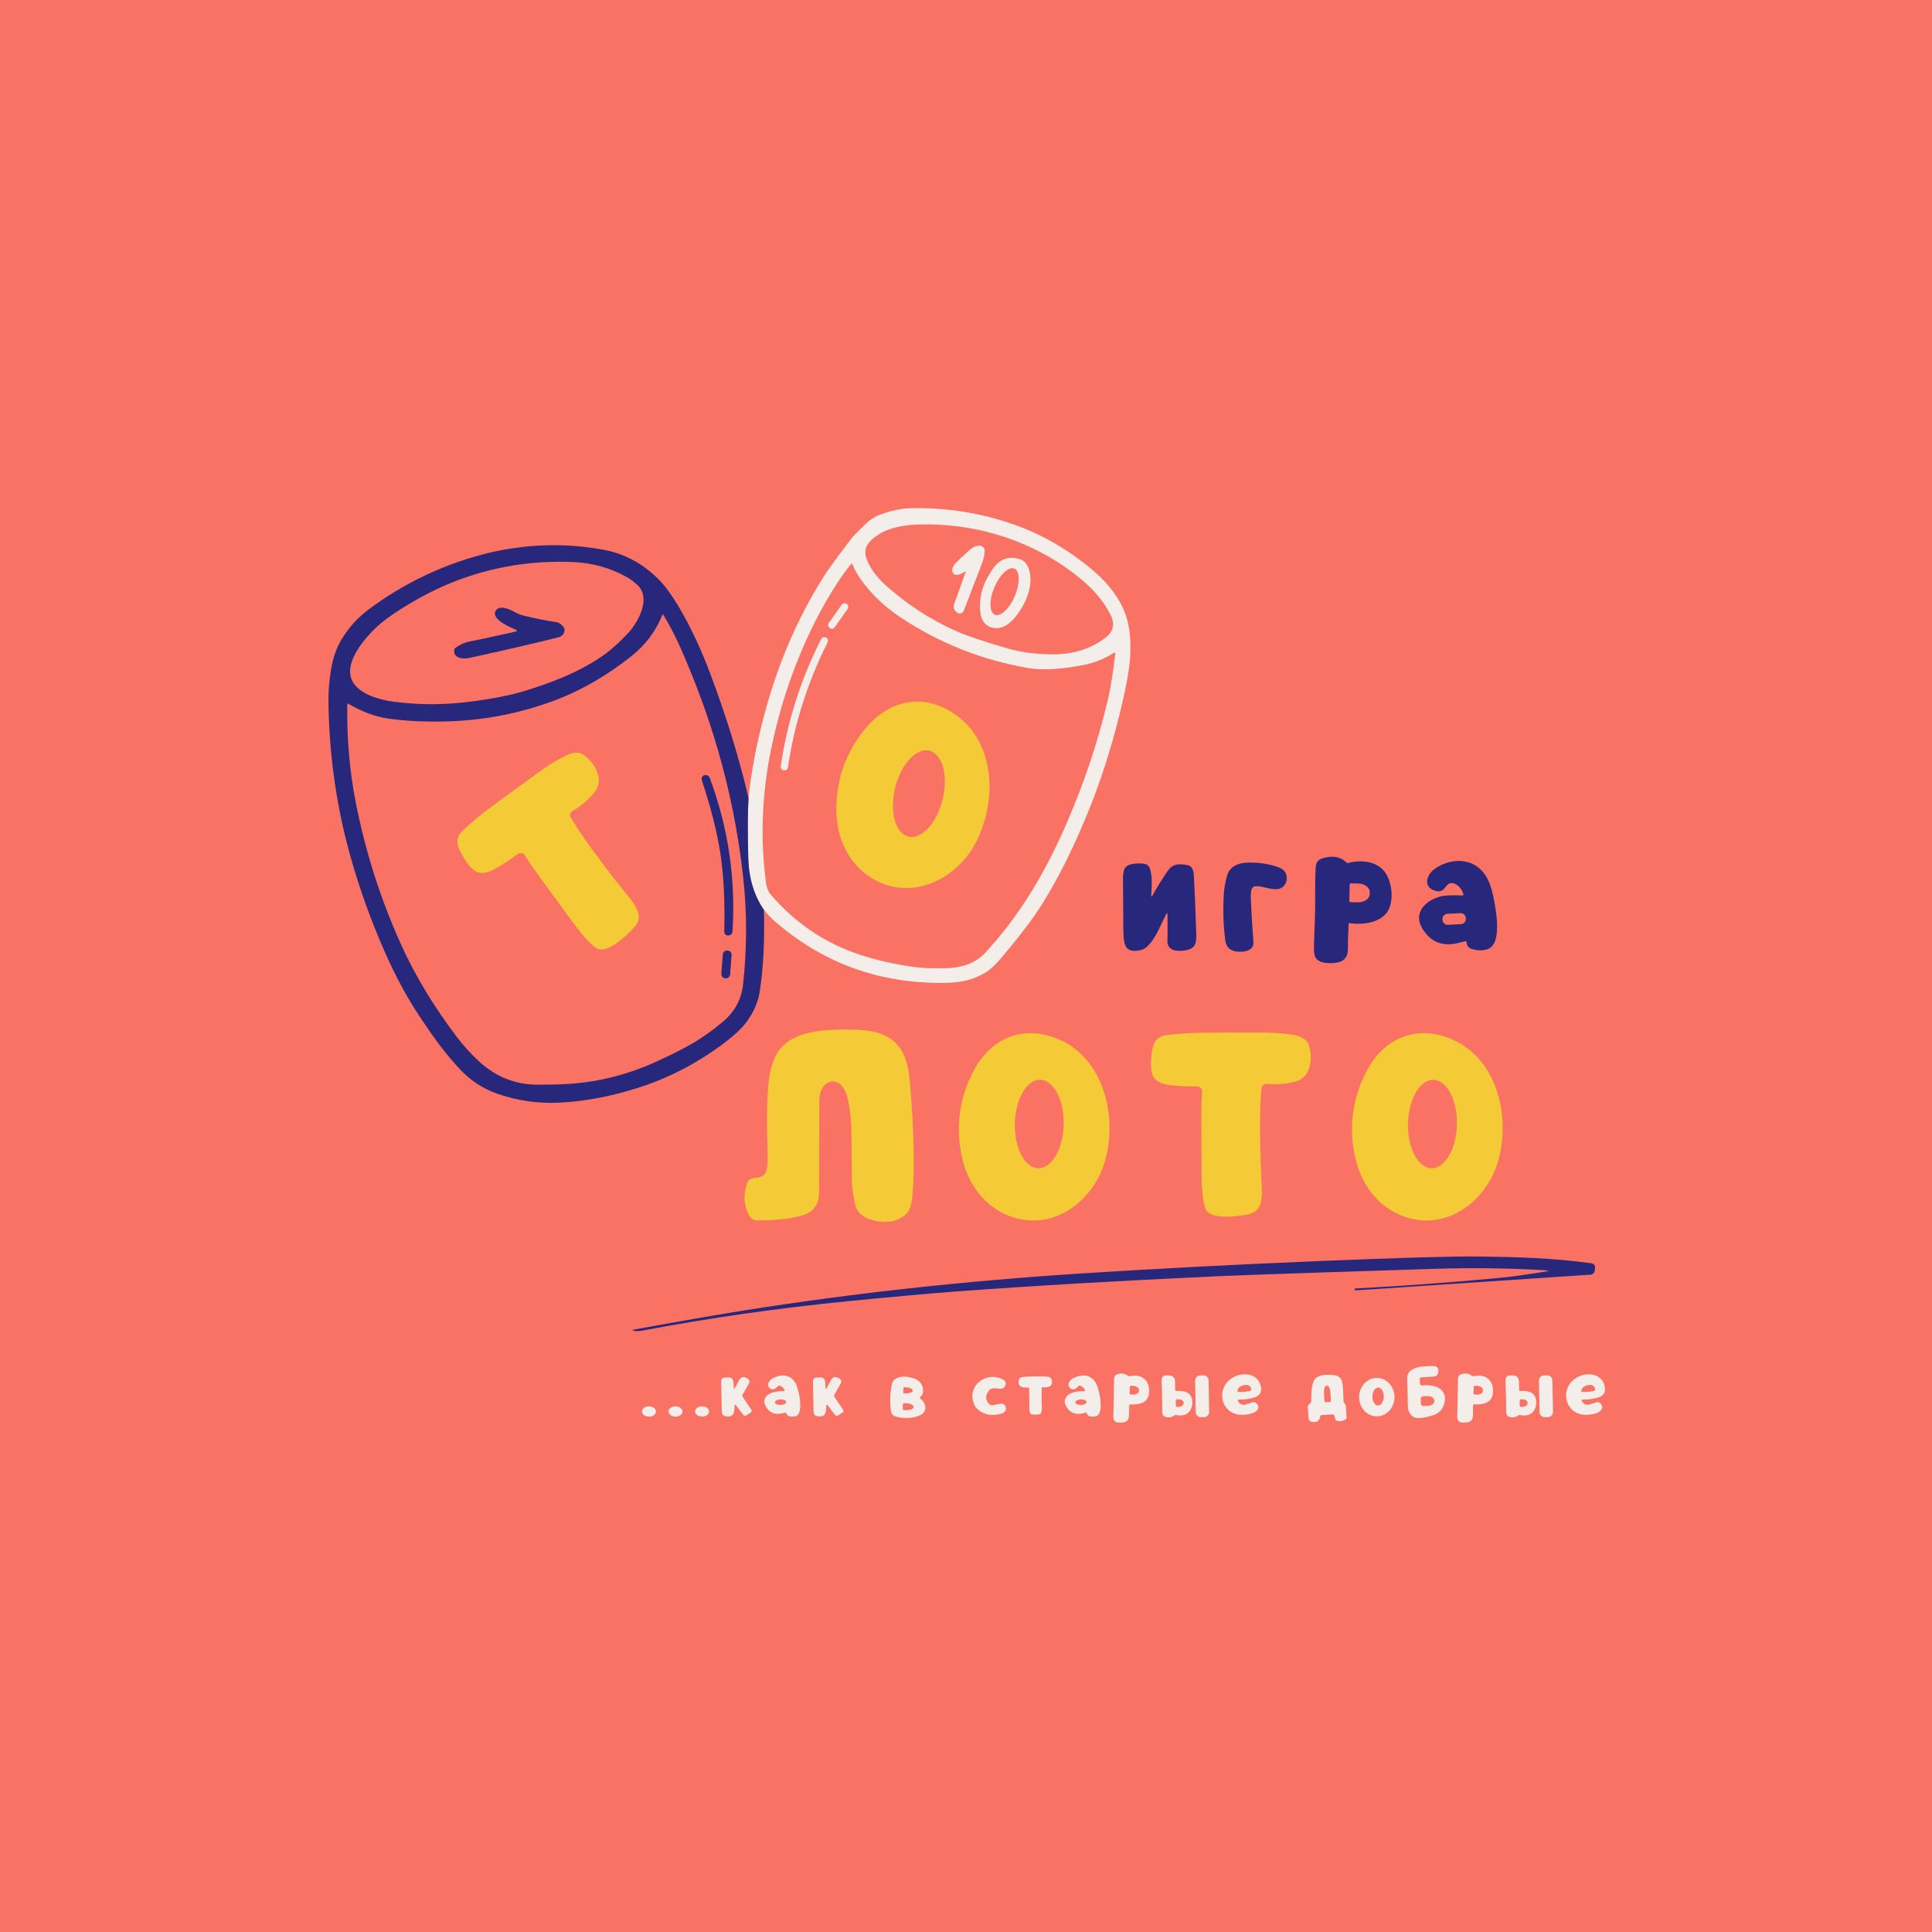 <?xml version="1.0" encoding="UTF-8"?> <svg xmlns="http://www.w3.org/2000/svg" width="100" height="100" viewBox="0 0 100 100" fill="none"><rect x="0" y="0" width="100" height="100" fill="#808080" stroke="none"/><g clip-path="url(#clip0_2027_45)"><path d="M100 0H0V100H100V0Z" fill="#FA7264"></path><path d="M39.54 47.094C39.026 46.349 38.756 45.449 38.729 44.394C38.696 43.066 38.7 42.038 38.743 41.31C38.878 39.976 39.149 38.544 39.555 37.014C40.255 34.372 41.283 31.982 42.638 29.842C43.045 29.199 43.6 28.511 44.063 27.878C44.132 27.784 44.364 27.545 44.76 27.161C45.018 26.909 45.289 26.733 45.573 26.631C46.146 26.425 46.653 26.317 47.096 26.306C49.025 26.258 50.886 26.563 52.68 27.223C54.055 27.728 55.318 28.483 56.439 29.412C57.167 30.015 57.774 30.684 58.149 31.529C58.549 32.428 58.571 33.549 58.444 34.533C58.363 35.153 58.196 35.977 57.941 37.003C57.494 38.799 56.949 40.488 56.304 42.069C55.565 43.88 54.776 45.458 53.937 46.803C53.5 47.501 52.816 48.405 51.883 49.514C51.561 49.898 51.287 50.161 51.062 50.303C50.359 50.746 49.695 50.865 48.856 50.875C45.449 50.911 42.49 49.812 39.977 47.576C39.825 47.441 39.694 47.257 39.54 47.094ZM57.233 32.998C57.648 32.678 57.724 32.271 57.461 31.777C57.129 31.152 56.675 30.593 56.099 30.099C55.183 29.313 54.163 28.677 53.04 28.192C51.28 27.432 49.419 27.085 47.457 27.151C46.798 27.173 45.986 27.319 45.444 27.685C44.973 28.003 44.62 28.354 44.873 28.981C45.06 29.445 45.388 29.886 45.856 30.306C46.961 31.298 48.184 32.089 49.525 32.68C50.082 32.925 50.977 33.225 52.21 33.58C52.95 33.793 53.732 33.861 54.454 33.869C55.535 33.881 56.461 33.591 57.233 32.998ZM57.679 33.782C57.294 34.02 56.912 34.196 56.534 34.31C56.251 34.396 55.841 34.475 55.306 34.549C54.483 34.662 53.793 34.672 53.238 34.579C50.883 34.183 48.696 33.322 46.676 31.998C45.819 31.436 45.117 30.773 44.57 30.011C44.376 29.739 44.227 29.471 44.124 29.209C44.121 29.202 44.117 29.196 44.111 29.191C44.105 29.186 44.098 29.183 44.09 29.182C44.083 29.181 44.075 29.181 44.068 29.184C44.061 29.187 44.055 29.191 44.05 29.197C43.731 29.581 43.394 30.066 43.037 30.652C41.548 33.097 40.487 35.944 39.9 38.839C39.431 41.153 39.348 43.444 39.65 45.71C39.683 45.955 39.764 46.154 39.895 46.306C41.184 47.804 42.74 48.847 44.565 49.435C45.382 49.699 46.262 49.899 47.203 50.036C47.526 50.082 47.88 50.109 48.264 50.116C48.735 50.124 49.091 50.115 49.332 50.09C49.957 50.024 50.539 49.805 50.986 49.325C52.848 47.326 54.183 45.005 55.251 42.519C56.139 40.452 56.83 38.378 57.325 36.298C57.477 35.66 57.612 34.832 57.731 33.815C57.732 33.808 57.731 33.802 57.728 33.796C57.725 33.79 57.721 33.785 57.715 33.782C57.71 33.778 57.704 33.776 57.697 33.776C57.691 33.776 57.684 33.778 57.679 33.782Z" fill="#F3EEEA"></path><path d="M38.743 41.309C38.701 42.037 38.696 43.065 38.73 44.393C38.756 45.448 39.026 46.348 39.541 47.093C39.58 48.754 39.506 50.173 39.319 51.351C39.237 51.873 39.008 52.39 38.635 52.904C38.396 53.232 37.993 53.607 37.425 54.031C36.059 55.051 34.58 55.813 32.986 56.318C31.6 56.757 30.249 57.009 28.933 57.074C27.858 57.126 26.805 56.976 25.776 56.624C25.004 56.359 24.339 55.924 23.782 55.319C23.367 54.869 23.003 54.431 22.689 54.005C22.383 53.591 22.056 53.12 21.706 52.592C21.062 51.618 20.471 50.526 19.936 49.315C19.195 47.643 18.586 45.943 18.108 44.217C17.402 41.663 17.032 39.022 17 36.294C16.994 35.776 17.039 35.229 17.134 34.655C17.232 34.065 17.409 33.552 17.666 33.118C18.033 32.494 18.519 31.959 19.123 31.513C20.578 30.437 22.157 29.61 23.861 29.032C26.319 28.198 28.774 28.006 31.229 28.454C32.297 28.648 33.241 29.15 34.06 29.958C34.421 30.313 34.806 30.843 35.214 31.547C35.784 32.529 36.3 33.634 36.761 34.862C37.608 37.122 38.27 39.271 38.743 41.309ZM32.459 32.826C33.023 32.235 33.725 30.985 33.002 30.288C32.816 30.109 32.602 29.954 32.358 29.823C31.524 29.375 30.626 29.131 29.663 29.091C27.484 28.999 25.404 29.348 23.424 30.138C22.416 30.54 21.391 31.089 20.349 31.786C19.921 32.073 19.554 32.376 19.25 32.695C18.582 33.393 17.567 34.712 18.492 35.586C18.962 36.028 19.744 36.234 20.349 36.316C21.634 36.491 22.955 36.493 24.309 36.322C25.47 36.174 26.402 35.993 27.107 35.778C28.508 35.349 29.854 34.838 31.072 34.03C31.505 33.742 31.968 33.341 32.459 32.826ZM34.325 31.811C34.322 31.808 34.32 31.805 34.316 31.803C34.313 31.802 34.309 31.801 34.305 31.801C34.301 31.801 34.298 31.803 34.295 31.805C34.291 31.807 34.289 31.81 34.288 31.814C33.952 32.661 33.419 33.375 32.691 33.955C31.477 34.922 30.119 35.733 28.66 36.273C26.89 36.929 25.055 37.284 23.157 37.339C22.006 37.371 20.973 37.321 20.061 37.187C19.416 37.092 18.738 36.838 18.027 36.426C17.994 36.406 17.976 36.416 17.976 36.455C17.948 38.219 18.095 39.916 18.415 41.544C18.913 44.08 19.691 46.519 20.747 48.862C21.487 50.5 22.453 52.103 23.645 53.672C23.994 54.13 24.378 54.552 24.797 54.94C25.663 55.736 26.665 56.137 27.803 56.142C28.637 56.145 29.301 56.123 29.794 56.077C31.206 55.942 32.569 55.58 33.883 54.99C34.694 54.626 35.363 54.288 35.892 53.978C36.385 53.687 36.889 53.326 37.406 52.894C38.021 52.379 38.372 51.738 38.459 50.972C38.669 49.096 38.67 47.227 38.462 45.365C38.066 41.811 37.191 38.353 35.837 34.993C35.386 33.875 34.941 32.808 34.325 31.811Z" fill="#27277C"></path><path d="M49.951 29.588C49.82 29.653 49.616 29.794 49.449 29.746C49.324 29.712 49.272 29.616 49.294 29.458C49.307 29.357 49.368 29.25 49.476 29.137C49.589 29.019 49.825 28.797 50.183 28.47C50.351 28.316 50.527 28.242 50.713 28.246C50.783 28.248 50.85 28.278 50.898 28.329C50.947 28.381 50.973 28.449 50.971 28.519C50.965 28.712 50.91 28.945 50.807 29.217C50.477 30.083 50.171 30.878 49.889 31.601C49.866 31.66 49.822 31.708 49.766 31.734C49.71 31.761 49.647 31.764 49.591 31.742C49.583 31.74 49.579 31.738 49.579 31.737C49.385 31.607 49.322 31.447 49.39 31.258L49.98 29.618C49.993 29.583 49.983 29.573 49.951 29.588Z" fill="#F3EEEA"></path><path d="M52.67 31.785C52.371 32.196 51.952 32.59 51.434 32.503C50.931 32.419 50.745 32.009 50.725 31.521C50.703 30.946 50.827 30.41 51.099 29.914C51.499 29.182 51.929 28.662 52.817 28.954C53.297 29.112 53.388 29.845 53.319 30.297C53.243 30.799 53.026 31.295 52.67 31.785ZM51.494 31.819C51.634 31.878 51.822 31.809 52.016 31.627C52.21 31.445 52.394 31.164 52.528 30.848C52.594 30.691 52.646 30.529 52.681 30.373C52.715 30.217 52.732 30.069 52.73 29.937C52.727 29.805 52.706 29.693 52.667 29.605C52.628 29.518 52.573 29.458 52.503 29.429C52.362 29.37 52.175 29.439 51.981 29.621C51.787 29.803 51.602 30.083 51.469 30.4C51.402 30.557 51.35 30.718 51.316 30.874C51.281 31.03 51.265 31.179 51.267 31.31C51.269 31.442 51.291 31.555 51.329 31.642C51.368 31.729 51.424 31.789 51.494 31.819Z" fill="#F3EEEA"></path><path d="M43.828 31.262L43.82 31.256C43.737 31.198 43.622 31.218 43.564 31.301L42.897 32.25C42.838 32.333 42.858 32.448 42.941 32.506L42.95 32.512C43.033 32.57 43.148 32.55 43.206 32.467L43.873 31.518C43.931 31.435 43.911 31.32 43.828 31.262Z" fill="#F3EEEA"></path><path d="M26.722 32.683C26.73 32.682 26.737 32.677 26.743 32.671C26.748 32.665 26.751 32.657 26.752 32.649C26.753 32.64 26.751 32.632 26.746 32.625C26.742 32.617 26.735 32.612 26.728 32.608C26.453 32.491 25.443 32.077 25.643 31.642C25.808 31.284 26.354 31.518 26.605 31.662C26.767 31.755 26.936 31.823 27.11 31.866C27.639 31.998 28.213 32.113 28.833 32.21C28.904 32.222 28.996 32.279 29.108 32.382C29.336 32.593 29.185 32.916 28.92 32.982C27.614 33.31 26.059 33.67 24.257 34.063C23.956 34.129 23.414 34.055 23.517 33.613C23.524 33.581 23.544 33.551 23.572 33.532C23.807 33.367 24.028 33.263 24.235 33.221C25.134 33.037 25.963 32.858 26.722 32.683Z" fill="#27277C"></path><path d="M41.549 36.4C41.21 37.465 40.958 38.552 40.792 39.661C40.781 39.736 40.764 39.788 40.742 39.816C40.704 39.865 40.645 39.884 40.566 39.872C40.542 39.868 40.52 39.86 40.499 39.848C40.479 39.836 40.461 39.82 40.446 39.801C40.432 39.782 40.422 39.76 40.416 39.737C40.41 39.714 40.409 39.689 40.412 39.666C40.579 38.514 40.838 37.387 41.189 36.285C41.539 35.182 41.978 34.113 42.506 33.077C42.517 33.055 42.532 33.036 42.55 33.02C42.568 33.005 42.589 32.993 42.612 32.986C42.635 32.978 42.659 32.975 42.683 32.977C42.707 32.979 42.73 32.986 42.751 32.997C42.822 33.033 42.859 33.082 42.862 33.144C42.864 33.179 42.848 33.231 42.813 33.3C42.309 34.301 41.888 35.334 41.549 36.4Z" fill="#F3EEEA"></path><path d="M50.556 43.522C49.486 45.676 46.83 46.806 44.788 45.22C43.747 44.412 43.274 43.118 43.289 41.82C43.309 40.218 43.842 38.811 44.888 37.599C45.901 36.425 47.382 35.95 48.83 36.628C51.477 37.867 51.712 41.193 50.556 43.522ZM47.02 43.303C47.346 43.383 47.716 43.224 48.048 42.864C48.38 42.503 48.648 41.968 48.791 41.379C48.863 41.087 48.901 40.79 48.905 40.505C48.909 40.22 48.879 39.953 48.815 39.718C48.751 39.484 48.655 39.287 48.534 39.139C48.412 38.991 48.266 38.895 48.105 38.855C47.779 38.776 47.409 38.934 47.077 39.295C46.745 39.656 46.477 40.19 46.333 40.779C46.262 41.072 46.224 41.368 46.219 41.653C46.215 41.938 46.246 42.206 46.31 42.44C46.374 42.674 46.469 42.871 46.591 43.019C46.713 43.167 46.859 43.264 47.02 43.303Z" fill="#F4CA37"></path><path d="M27.006 44.156C26.923 44.143 26.843 44.166 26.764 44.225C26.34 44.541 25.935 44.802 25.548 45.008C25.353 45.113 25.165 45.172 24.985 45.185C24.463 45.224 24.05 44.527 23.793 44.009C23.595 43.612 23.648 43.272 23.951 42.989C24.387 42.583 24.831 42.211 25.284 41.871C25.925 41.391 26.826 40.734 27.987 39.899C28.376 39.618 28.784 39.367 29.209 39.144C29.478 39.004 29.909 38.859 30.194 39.059C30.547 39.308 30.793 39.628 30.931 40.019C31.067 40.404 30.99 40.763 30.701 41.095C30.401 41.441 30.041 41.74 29.621 41.993C29.57 42.024 29.533 42.074 29.518 42.132C29.503 42.19 29.512 42.252 29.542 42.303C29.744 42.652 29.996 43.043 30.299 43.476C30.891 44.323 31.682 45.36 32.671 46.587C32.78 46.722 32.881 46.889 32.975 47.087C33.152 47.46 33.057 47.769 32.764 48.074C32.362 48.491 31.355 49.44 30.836 49.053C30.422 48.745 30.065 48.282 29.697 47.803C29.681 47.782 29.072 46.95 27.871 45.306C27.612 44.952 27.371 44.6 27.148 44.25C27.132 44.225 27.112 44.204 27.087 44.188C27.063 44.172 27.035 44.161 27.006 44.156Z" fill="#F4CA37"></path><path d="M37.748 44.174C37.944 45.495 37.999 46.84 37.914 48.209C37.912 48.243 37.902 48.275 37.886 48.304C37.87 48.334 37.848 48.359 37.821 48.379C37.794 48.398 37.763 48.412 37.73 48.418C37.697 48.424 37.663 48.423 37.631 48.414C37.533 48.389 37.485 48.315 37.488 48.191C37.525 46.675 37.461 45.358 37.296 44.241C37.13 43.125 36.81 41.846 36.334 40.405C36.296 40.288 36.32 40.203 36.407 40.15C36.435 40.133 36.467 40.122 36.501 40.118C36.534 40.115 36.567 40.119 36.599 40.13C36.631 40.141 36.659 40.159 36.683 40.182C36.707 40.206 36.725 40.234 36.737 40.265C37.215 41.551 37.553 42.854 37.748 44.174Z" fill="#27277C"></path><path d="M69.805 47.831C69.777 48.317 69.764 48.746 69.767 49.116C69.771 49.544 69.557 49.784 69.124 49.836C68.819 49.873 68.291 49.874 68.106 49.584C68.03 49.465 67.998 49.244 68.01 48.92C68.042 48.046 68.059 47.593 68.059 47.561C68.073 47.234 68.078 46.79 68.072 46.229C68.068 45.71 68.077 45.265 68.099 44.895C68.122 44.506 68.367 44.422 68.717 44.364C69.107 44.299 69.433 44.393 69.695 44.645C69.719 44.668 69.747 44.675 69.779 44.667C70.648 44.447 71.58 44.635 71.891 45.539C72.055 46.013 72.074 46.467 71.949 46.899C71.711 47.725 70.608 47.902 69.867 47.781C69.829 47.775 69.808 47.791 69.805 47.831ZM69.859 45.784L69.841 46.634C69.841 46.642 69.843 46.65 69.846 46.657C69.849 46.665 69.853 46.672 69.859 46.678C69.864 46.684 69.871 46.688 69.879 46.691C69.886 46.695 69.894 46.697 69.902 46.697L70.283 46.705C70.444 46.708 70.598 46.665 70.713 46.584C70.829 46.504 70.895 46.394 70.897 46.277L70.899 46.185C70.901 46.127 70.886 46.069 70.857 46.015C70.828 45.961 70.784 45.911 70.729 45.869C70.673 45.827 70.607 45.793 70.534 45.769C70.461 45.745 70.383 45.732 70.303 45.731L69.922 45.723C69.914 45.722 69.906 45.724 69.898 45.727C69.891 45.73 69.884 45.734 69.878 45.74C69.872 45.746 69.868 45.752 69.864 45.76C69.861 45.767 69.859 45.776 69.859 45.784Z" fill="#27277C"></path><path d="M75.745 46.3C75.694 46.03 75.423 45.697 75.108 45.71C74.771 45.724 74.816 46.322 74.196 46.075C73.67 45.866 73.862 45.289 74.19 45.027C74.767 44.567 75.662 44.388 76.327 44.772C76.907 45.108 77.15 45.714 77.288 46.387C77.411 46.986 77.81 48.906 76.96 49.142C76.698 49.215 76.422 49.201 76.131 49.101C76.007 49.059 75.931 48.946 75.903 48.761C75.898 48.728 75.879 48.714 75.847 48.718C75.821 48.721 75.714 48.747 75.526 48.797C74.688 49.017 74.054 48.775 73.624 48.068C73.119 47.237 73.796 46.598 74.563 46.399C74.779 46.343 75.159 46.327 75.701 46.35C75.707 46.35 75.713 46.349 75.719 46.347C75.725 46.344 75.73 46.341 75.735 46.336C75.739 46.331 75.742 46.325 75.744 46.319C75.745 46.313 75.746 46.306 75.745 46.3ZM75.87 47.518C75.866 47.447 75.834 47.38 75.781 47.332C75.728 47.285 75.659 47.26 75.587 47.264L74.916 47.299C74.845 47.303 74.778 47.334 74.73 47.388C74.683 47.441 74.658 47.51 74.662 47.581L74.663 47.614C74.667 47.685 74.699 47.752 74.752 47.799C74.805 47.847 74.875 47.872 74.946 47.868L75.617 47.833C75.688 47.829 75.755 47.797 75.803 47.744C75.851 47.691 75.876 47.621 75.872 47.55L75.87 47.518Z" fill="#27277C"></path><path d="M64.844 45.929C64.762 46.006 64.728 46.211 64.742 46.545C64.773 47.273 64.816 47.976 64.871 48.654C64.883 48.804 64.872 48.913 64.839 48.982C64.71 49.251 64.296 49.285 64.022 49.253C63.669 49.213 63.469 49.02 63.422 48.675C63.321 47.943 63.295 47.139 63.345 46.263C63.362 45.975 63.42 45.657 63.519 45.309C63.647 44.862 64.066 44.669 64.534 44.652C65.105 44.63 65.63 44.702 66.107 44.867C66.294 44.932 66.422 45.01 66.49 45.1C66.694 45.368 66.615 45.802 66.315 45.963C66.054 46.103 65.644 45.97 65.304 45.898C65.151 45.866 65.026 45.86 64.928 45.881C64.9 45.887 64.872 45.903 64.844 45.929Z" fill="#27277C"></path><path d="M60.429 47.355C60.428 47.243 60.401 47.237 60.35 47.337C60.295 47.444 60.181 47.68 60.008 48.047C59.85 48.382 59.492 49.038 59.117 49.154C58.815 49.248 58.406 49.275 58.256 48.959C58.184 48.808 58.147 48.546 58.145 48.175C58.137 46.491 58.131 45.61 58.127 45.533C58.117 45.294 58.145 45.103 58.212 44.958C58.344 44.674 58.935 44.676 59.177 44.703C59.356 44.723 59.467 44.792 59.524 44.978C59.648 45.381 59.618 45.825 59.59 46.309C59.584 46.426 59.608 46.434 59.665 46.331C59.897 45.91 60.148 45.503 60.418 45.11C60.7 44.7 60.985 44.698 61.452 44.777C61.771 44.83 61.786 45.162 61.799 45.42C61.85 46.399 61.89 47.38 61.92 48.362C61.932 48.783 61.875 49.083 61.436 49.173C61.03 49.257 60.395 49.274 60.427 48.674C60.435 48.527 60.436 48.088 60.429 47.355Z" fill="#27277C"></path><path d="M37.663 49.201L37.648 49.2C37.526 49.191 37.421 49.282 37.412 49.403L37.337 50.402C37.328 50.523 37.418 50.629 37.539 50.638L37.555 50.639C37.677 50.648 37.782 50.557 37.791 50.436L37.866 49.437C37.876 49.316 37.785 49.21 37.663 49.201Z" fill="#27277C"></path><path d="M39.061 60.968C39.394 60.961 39.616 60.849 39.689 60.519C39.73 60.333 39.744 60.041 39.732 59.642C39.698 58.465 39.653 57.002 39.82 55.733C39.857 55.453 39.939 55.151 40.067 54.828C40.513 53.706 41.718 53.394 42.816 53.323C43.325 53.289 43.822 53.281 44.309 53.297C46.062 53.354 46.9 54.038 47.075 55.819C47.211 57.208 47.284 58.611 47.294 60.029C47.298 60.65 47.277 61.246 47.232 61.817C47.204 62.179 47.148 62.619 46.883 62.858C46.375 63.315 45.673 63.324 45.006 63.104C44.595 62.968 44.344 62.704 44.254 62.313C44.151 61.864 44.099 61.456 44.096 61.092C44.088 59.759 44.076 58.827 44.061 58.296C44.047 57.833 43.988 57.367 43.883 56.898C43.81 56.571 43.679 56.215 43.376 56.05C43.054 55.875 42.723 56.032 42.552 56.341C42.461 56.505 42.414 56.697 42.409 56.917C42.404 57.18 42.4 58.78 42.397 61.717C42.396 62.144 42.258 62.468 41.983 62.688C41.81 62.826 41.509 62.937 41.078 63.02C40.539 63.124 39.893 63.174 39.14 63.169C38.999 63.168 38.819 63.012 38.751 62.875C38.486 62.342 38.465 61.784 38.689 61.202C38.736 61.079 38.899 60.971 39.061 60.968Z" fill="#F4CA37"></path><path d="M62.158 56.318C62.099 56.259 62.02 56.23 61.922 56.232C61.393 56.239 60.911 56.212 60.477 56.152C60.258 56.121 60.072 56.059 59.918 55.964C59.472 55.689 59.547 54.882 59.643 54.312C59.717 53.874 59.959 53.63 60.371 53.579C60.963 53.506 61.541 53.466 62.106 53.457C62.908 53.445 64.023 53.442 65.453 53.449C65.933 53.45 66.411 53.486 66.885 53.555C67.185 53.6 67.619 53.736 67.732 54.065C67.872 54.474 67.883 54.877 67.765 55.275C67.649 55.666 67.377 55.912 66.947 56.011C66.501 56.114 66.034 56.145 65.545 56.103C65.486 56.098 65.426 56.117 65.38 56.155C65.334 56.193 65.305 56.248 65.299 56.308C65.258 56.709 65.233 57.173 65.223 57.702C65.205 58.735 65.236 60.039 65.316 61.614C65.324 61.787 65.308 61.982 65.268 62.197C65.192 62.603 64.934 62.797 64.517 62.872C63.947 62.973 62.575 63.15 62.382 62.532C62.228 62.039 62.211 61.455 62.194 60.851C62.194 60.824 62.19 59.793 62.183 57.757C62.181 57.319 62.193 56.893 62.218 56.478C62.22 56.449 62.216 56.419 62.206 56.391C62.195 56.364 62.179 56.339 62.158 56.318Z" fill="#F4CA37"></path><path d="M51.971 62.823C50.78 62.257 50.04 61.095 49.775 59.824C49.45 58.255 49.668 56.766 50.43 55.357C51.167 53.992 52.512 53.209 54.072 53.56C56.924 54.201 57.869 57.4 57.241 59.924C56.658 62.258 54.307 63.933 51.971 62.823ZM53.74 60.47C54.075 60.477 54.403 60.243 54.649 59.819C54.896 59.395 55.043 58.815 55.056 58.208C55.07 57.6 54.95 57.015 54.723 56.58C54.495 56.145 54.179 55.896 53.844 55.889C53.508 55.881 53.181 56.115 52.934 56.539C52.688 56.964 52.541 57.543 52.527 58.151C52.513 58.758 52.633 59.344 52.861 59.779C53.088 60.213 53.404 60.462 53.74 60.47Z" fill="#F4CA37"></path><path d="M72.323 62.823C71.132 62.258 70.392 61.096 70.127 59.825C69.801 58.256 70.019 56.767 70.78 55.357C71.517 53.992 72.862 53.209 74.422 53.56C77.275 54.201 78.22 57.399 77.592 59.923C77.011 62.257 74.659 63.933 72.323 62.823ZM74.091 60.47C74.427 60.477 74.754 60.243 75.001 59.819C75.248 59.395 75.394 58.816 75.408 58.209C75.421 57.602 75.302 57.016 75.074 56.582C74.847 56.147 74.53 55.898 74.195 55.891C73.86 55.883 73.532 56.117 73.286 56.541C73.039 56.965 72.892 57.544 72.878 58.151C72.865 58.759 72.985 59.344 73.212 59.779C73.439 60.214 73.756 60.462 74.091 60.47Z" fill="#F4CA37"></path><path d="M79.954 65.746C78.043 65.638 76.16 65.614 74.307 65.672C69.876 65.814 66.734 65.917 64.883 65.983C64.273 66.004 63.607 66.031 62.885 66.064C57.88 66.294 53.413 66.555 49.484 66.847C48.226 66.94 46.402 67.104 44.011 67.338C40.311 67.701 36.7 68.217 33.179 68.886C33.168 68.888 33.105 68.892 32.99 68.897C32.885 68.901 32.813 68.892 32.773 68.87C32.735 68.849 32.737 68.835 32.78 68.826C35.138 68.394 37.042 68.063 38.491 67.832C44.086 66.943 49.917 66.303 55.983 65.913C59.825 65.667 63.916 65.454 68.257 65.273C72.485 65.099 75.252 65.02 76.557 65.037C78.587 65.066 80.411 65.115 82.354 65.386C82.503 65.407 82.571 65.491 82.557 65.638L82.546 65.746C82.532 65.89 82.453 65.966 82.31 65.977L70.155 66.791C70.136 66.793 70.125 66.784 70.124 66.764L70.121 66.715C70.12 66.7 70.126 66.692 70.141 66.692C72.532 66.567 74.955 66.391 77.412 66.163C77.959 66.113 78.384 66.064 78.686 66.016C78.922 65.979 79.346 65.915 79.957 65.825C80.21 65.787 80.209 65.761 79.954 65.746Z" fill="#27277C"></path><path d="M73.487 71.399L73.501 71.604C73.507 71.682 73.549 71.718 73.627 71.71C74.191 71.651 74.894 71.827 74.777 72.549C74.718 72.917 74.503 73.157 74.133 73.268C73.757 73.38 73.475 73.42 73.288 73.387C73.146 73.361 73.027 73.259 72.931 73.081C72.89 73.003 72.869 72.86 72.867 72.65C72.866 72.39 72.856 71.963 72.836 71.371C72.826 71.08 72.99 70.885 73.327 70.787C73.524 70.729 73.816 70.702 74.202 70.708C74.377 70.71 74.46 70.802 74.452 70.984C74.452 70.987 74.45 71.004 74.444 71.036C74.424 71.169 74.346 71.24 74.211 71.249L73.581 71.291C73.515 71.295 73.483 71.331 73.487 71.399ZM73.536 72.391L73.547 72.665C73.549 72.695 73.562 72.724 73.584 72.744C73.606 72.765 73.636 72.776 73.666 72.775L73.905 72.766C73.951 72.764 73.995 72.756 74.037 72.743C74.078 72.73 74.115 72.711 74.146 72.688C74.177 72.666 74.202 72.639 74.218 72.61C74.234 72.582 74.242 72.551 74.24 72.521L74.238 72.479C74.236 72.418 74.197 72.36 74.131 72.32C74.065 72.279 73.977 72.258 73.885 72.262L73.646 72.272C73.616 72.273 73.588 72.286 73.567 72.308C73.546 72.331 73.535 72.36 73.536 72.391Z" fill="#F3EEEA"></path><path d="M58.447 72.748L58.437 73.27C58.432 73.493 58.318 73.612 58.096 73.627L57.971 73.636C57.732 73.652 57.617 73.54 57.626 73.301C57.645 72.734 57.656 72.108 57.66 71.425C57.66 71.28 57.696 71.167 57.852 71.122C58.055 71.065 58.233 71.095 58.388 71.212C58.415 71.233 58.446 71.24 58.48 71.233C58.672 71.193 58.84 71.194 58.986 71.237C59.401 71.357 59.536 71.812 59.462 72.186C59.371 72.642 58.925 72.713 58.51 72.691C58.468 72.689 58.447 72.708 58.447 72.748ZM58.48 71.784L58.467 72.116C58.466 72.124 58.468 72.132 58.471 72.14C58.473 72.147 58.478 72.154 58.483 72.16C58.489 72.166 58.495 72.171 58.503 72.174C58.51 72.178 58.518 72.18 58.526 72.18L58.639 72.185C58.721 72.188 58.8 72.169 58.859 72.132C58.918 72.096 58.952 72.044 58.955 71.988L58.956 71.952C58.958 71.924 58.951 71.897 58.937 71.871C58.922 71.844 58.901 71.82 58.873 71.8C58.845 71.779 58.812 71.762 58.775 71.75C58.739 71.738 58.699 71.731 58.658 71.729L58.545 71.725C58.537 71.725 58.529 71.726 58.522 71.729C58.514 71.731 58.507 71.736 58.501 71.741C58.495 71.746 58.49 71.753 58.486 71.76C58.483 71.768 58.481 71.776 58.48 71.784Z" fill="#F3EEEA"></path><path d="M76.31 72.69C76.269 72.688 76.248 72.707 76.247 72.747L76.237 73.269C76.233 73.492 76.119 73.611 75.896 73.626L75.771 73.635C75.532 73.651 75.418 73.539 75.426 73.3C75.445 72.733 75.457 72.108 75.46 71.425C75.461 71.28 75.496 71.167 75.652 71.122C75.856 71.065 76.034 71.095 76.188 71.212C76.216 71.233 76.246 71.24 76.28 71.233C76.472 71.193 76.641 71.194 76.786 71.237C77.2 71.356 77.336 71.811 77.261 72.185C77.171 72.641 76.726 72.712 76.31 72.69ZM76.281 71.783L76.268 72.117C76.268 72.133 76.274 72.149 76.285 72.161C76.296 72.173 76.311 72.18 76.327 72.181L76.441 72.185C76.481 72.186 76.521 72.183 76.559 72.174C76.596 72.164 76.631 72.15 76.66 72.132C76.689 72.114 76.712 72.091 76.729 72.066C76.745 72.041 76.754 72.014 76.755 71.987L76.757 71.949C76.759 71.893 76.729 71.839 76.673 71.797C76.617 71.756 76.54 71.731 76.459 71.728L76.345 71.723C76.337 71.723 76.329 71.724 76.321 71.727C76.314 71.73 76.307 71.734 76.301 71.74C76.295 71.745 76.29 71.752 76.287 71.759C76.283 71.767 76.281 71.775 76.281 71.783Z" fill="#F3EEEA"></path><path d="M64.139 72.443C64.064 72.442 64.046 72.473 64.085 72.537C64.126 72.603 64.17 72.649 64.218 72.673C64.301 72.713 64.372 72.725 64.43 72.708L64.853 72.579C64.885 72.569 64.915 72.569 64.938 72.579C65.111 72.651 65.218 72.862 65.046 73.017C64.975 73.081 64.899 73.126 64.818 73.151C64.357 73.296 63.826 73.271 63.504 72.896C63.099 72.423 63.209 71.719 63.723 71.359C64.241 70.996 65.111 71.027 65.262 71.771C65.322 72.067 65.201 72.257 64.899 72.34C64.635 72.412 64.382 72.447 64.139 72.443ZM64.086 72.043C64.323 72.056 64.52 72.04 64.677 71.996C64.777 71.967 64.798 71.909 64.74 71.823L64.72 71.793C64.666 71.712 64.591 71.675 64.494 71.682C64.23 71.7 64.081 71.803 64.047 71.993C64.046 71.999 64.046 72.005 64.047 72.011C64.049 72.016 64.051 72.022 64.055 72.027C64.059 72.031 64.063 72.035 64.069 72.038C64.074 72.041 64.08 72.043 64.086 72.043Z" fill="#F3EEEA"></path><path d="M81.939 72.442C81.864 72.441 81.846 72.472 81.885 72.537C81.926 72.603 81.97 72.648 82.018 72.672C82.102 72.713 82.172 72.725 82.23 72.707L82.652 72.579C82.684 72.569 82.715 72.569 82.737 72.579C82.91 72.65 83.017 72.862 82.845 73.016C82.774 73.081 82.698 73.125 82.617 73.15C82.156 73.296 81.625 73.269 81.304 72.894C80.899 72.421 81.01 71.718 81.524 71.359C82.042 70.996 82.911 71.028 83.062 71.772C83.122 72.067 83.001 72.257 82.699 72.34C82.435 72.412 82.182 72.447 81.939 72.442ZM81.886 72.041C82.123 72.055 82.319 72.039 82.475 71.995C82.575 71.966 82.596 71.909 82.538 71.823L82.518 71.793C82.464 71.712 82.389 71.675 82.293 71.681C82.03 71.7 81.881 71.803 81.847 71.993C81.846 71.998 81.847 72.004 81.848 72.01C81.85 72.016 81.852 72.021 81.856 72.026C81.859 72.03 81.864 72.034 81.869 72.037C81.875 72.04 81.88 72.041 81.886 72.041Z" fill="#F3EEEA"></path><path d="M68.341 73.289C68.301 73.561 68.141 73.659 67.863 73.583C67.827 73.573 67.795 73.552 67.772 73.523C67.749 73.495 67.734 73.459 67.732 73.422L67.692 72.828C67.689 72.787 67.702 72.751 67.731 72.72L67.848 72.597C67.863 72.581 67.872 72.558 67.872 72.534C67.868 72.194 67.864 71.526 68.117 71.317C68.342 71.132 68.815 71.145 69.089 71.184C69.284 71.212 69.409 71.321 69.464 71.513C69.509 71.671 69.533 72.002 69.536 72.509C69.537 72.539 69.545 72.567 69.562 72.591L69.641 72.709C69.652 72.727 69.659 72.746 69.66 72.766L69.7 73.368C69.703 73.413 69.686 73.447 69.648 73.47C69.51 73.558 69.361 73.582 69.2 73.54C69.161 73.53 69.136 73.506 69.125 73.468L69.063 73.265C69.058 73.248 69.047 73.232 69.031 73.222C69.016 73.211 68.998 73.206 68.98 73.207L68.401 73.246C68.365 73.249 68.345 73.263 68.341 73.289ZM68.601 72.577L68.843 72.564C68.849 72.564 68.855 72.562 68.861 72.559C68.866 72.557 68.871 72.553 68.875 72.548C68.879 72.544 68.882 72.538 68.884 72.532C68.886 72.527 68.887 72.52 68.887 72.514L68.864 72.085C68.861 72.037 68.855 71.989 68.845 71.945C68.835 71.9 68.822 71.86 68.806 71.827C68.79 71.794 68.772 71.767 68.753 71.75C68.734 71.732 68.713 71.724 68.694 71.725L68.658 71.727C68.618 71.729 68.582 71.77 68.558 71.841C68.533 71.911 68.523 72.005 68.528 72.103L68.552 72.533C68.553 72.546 68.558 72.557 68.567 72.565C68.576 72.573 68.588 72.578 68.601 72.577Z" fill="#F3EEEA"></path><path d="M40.605 71.96C40.571 71.848 40.489 71.768 40.361 71.722C40.345 71.716 40.328 71.715 40.312 71.719C40.296 71.722 40.282 71.731 40.27 71.743C40.147 71.883 39.989 71.993 39.822 71.832C39.788 71.798 39.764 71.754 39.757 71.706C39.749 71.659 39.757 71.61 39.779 71.567C39.843 71.445 39.932 71.359 40.047 71.31C40.535 71.098 40.904 71.18 41.157 71.555C41.339 71.826 41.657 73.243 41.142 73.314C41.061 73.325 40.986 73.328 40.916 73.322C40.805 73.312 40.733 73.255 40.7 73.153C40.689 73.118 40.666 73.106 40.632 73.118C40.127 73.28 39.779 73.138 39.59 72.691C39.556 72.612 39.55 72.532 39.571 72.451C39.667 72.075 40.206 71.99 40.565 72.01C40.602 72.012 40.615 71.996 40.605 71.96ZM40.692 72.566C40.691 72.548 40.683 72.53 40.668 72.513C40.653 72.496 40.63 72.481 40.603 72.469C40.575 72.457 40.543 72.448 40.507 72.442C40.471 72.436 40.433 72.434 40.395 72.436C40.357 72.437 40.319 72.442 40.284 72.451C40.249 72.459 40.217 72.471 40.19 72.485C40.164 72.499 40.143 72.516 40.129 72.534C40.115 72.551 40.108 72.57 40.109 72.589C40.109 72.607 40.118 72.626 40.133 72.642C40.148 72.659 40.17 72.674 40.198 72.686C40.226 72.698 40.258 72.707 40.294 72.713C40.33 72.719 40.368 72.721 40.406 72.719C40.444 72.718 40.482 72.713 40.517 72.704C40.552 72.696 40.584 72.684 40.611 72.67C40.637 72.656 40.658 72.639 40.672 72.621C40.686 72.604 40.693 72.585 40.692 72.566Z" fill="#F3EEEA"></path><path d="M56.115 72.01C56.153 72.012 56.166 71.996 56.155 71.96C56.121 71.848 56.04 71.768 55.911 71.722C55.896 71.716 55.879 71.715 55.863 71.719C55.847 71.722 55.833 71.731 55.821 71.743C55.697 71.883 55.54 71.993 55.373 71.832C55.338 71.798 55.315 71.754 55.308 71.706C55.3 71.659 55.308 71.61 55.33 71.567C55.394 71.445 55.483 71.359 55.597 71.31C56.085 71.098 56.454 71.18 56.706 71.555C56.889 71.826 57.208 73.243 56.693 73.312C56.612 73.324 56.537 73.327 56.467 73.322C56.356 73.312 56.284 73.255 56.251 73.153C56.24 73.118 56.217 73.106 56.182 73.118C55.678 73.28 55.33 73.138 55.14 72.691C55.107 72.612 55.101 72.532 55.121 72.451C55.218 72.075 55.756 71.99 56.115 72.01ZM56.241 72.565C56.239 72.527 56.207 72.492 56.152 72.467C56.096 72.443 56.022 72.43 55.944 72.434C55.867 72.437 55.794 72.455 55.741 72.484C55.687 72.513 55.658 72.55 55.66 72.588C55.661 72.626 55.693 72.661 55.749 72.686C55.804 72.71 55.879 72.723 55.956 72.719C56.033 72.716 56.106 72.698 56.16 72.669C56.213 72.64 56.242 72.603 56.241 72.565Z" fill="#F3EEEA"></path><path d="M60.883 71.995C61.239 71.974 61.62 72.033 61.699 72.423C61.764 72.742 61.65 73.132 61.297 73.236C61.172 73.273 61.027 73.275 60.862 73.241C60.834 73.235 60.808 73.242 60.785 73.26C60.653 73.36 60.501 73.387 60.327 73.339C60.193 73.301 60.163 73.204 60.161 73.08C60.156 72.496 60.144 71.961 60.126 71.476C60.117 71.272 60.215 71.176 60.419 71.189L60.526 71.196C60.716 71.208 60.814 71.309 60.819 71.5L60.83 71.946C60.83 71.98 60.848 71.996 60.883 71.995ZM60.859 72.481V72.765C60.859 72.772 60.861 72.779 60.864 72.785C60.866 72.792 60.87 72.798 60.876 72.803C60.881 72.808 60.887 72.812 60.894 72.815C60.9 72.817 60.907 72.819 60.914 72.819L60.989 72.818C61.063 72.817 61.134 72.798 61.186 72.764C61.239 72.73 61.268 72.684 61.267 72.636V72.606C61.267 72.582 61.26 72.558 61.246 72.536C61.232 72.514 61.211 72.495 61.185 72.478C61.159 72.461 61.128 72.448 61.094 72.439C61.06 72.43 61.024 72.425 60.987 72.426L60.913 72.427C60.898 72.427 60.885 72.433 60.875 72.443C60.865 72.453 60.859 72.466 60.859 72.481Z" fill="#F3EEEA"></path><path d="M62.284 71.188L62.12 71.191C61.973 71.194 61.857 71.315 61.859 71.462L61.891 73.091C61.894 73.238 62.015 73.355 62.162 73.352L62.326 73.349C62.473 73.346 62.589 73.225 62.587 73.078L62.555 71.448C62.553 71.302 62.431 71.185 62.284 71.188Z" fill="#F3EEEA"></path><path d="M78.684 71.995C79.039 71.975 79.421 72.034 79.499 72.424C79.565 72.744 79.45 73.133 79.096 73.237C78.972 73.274 78.827 73.276 78.663 73.242C78.634 73.236 78.608 73.242 78.584 73.26C78.453 73.361 78.3 73.387 78.126 73.339C77.993 73.301 77.963 73.205 77.961 73.081C77.957 72.496 77.945 71.961 77.926 71.477C77.918 71.272 78.016 71.176 78.22 71.189L78.327 71.197C78.517 71.208 78.615 71.309 78.619 71.501L78.63 71.947C78.631 71.981 78.649 71.997 78.684 71.995ZM78.659 72.482L78.661 72.766C78.661 72.773 78.663 72.78 78.666 72.786C78.668 72.793 78.673 72.799 78.678 72.803C78.683 72.808 78.689 72.812 78.695 72.815C78.702 72.817 78.709 72.819 78.716 72.819H78.79C78.827 72.818 78.863 72.813 78.897 72.804C78.931 72.794 78.962 72.781 78.988 72.764C79.014 72.746 79.034 72.726 79.048 72.704C79.062 72.682 79.069 72.658 79.068 72.635V72.605C79.067 72.557 79.037 72.511 78.985 72.478C78.932 72.444 78.86 72.426 78.786 72.427H78.712C78.705 72.427 78.698 72.428 78.692 72.431C78.685 72.434 78.679 72.438 78.674 72.443C78.669 72.448 78.665 72.454 78.663 72.461C78.66 72.468 78.659 72.475 78.659 72.482Z" fill="#F3EEEA"></path><path d="M80.082 71.188L79.916 71.191C79.77 71.194 79.653 71.314 79.656 71.461L79.688 73.092C79.691 73.239 79.811 73.355 79.958 73.352L80.124 73.349C80.27 73.346 80.386 73.225 80.383 73.079L80.352 71.447C80.349 71.301 80.228 71.185 80.082 71.188Z" fill="#F3EEEA"></path><path d="M47.631 72.385C47.719 72.465 47.765 72.507 47.767 72.511C47.991 72.823 47.929 73.151 47.547 73.287C47.167 73.423 46.769 73.433 46.355 73.318C46.222 73.281 46.137 73.193 46.117 73.049C46.05 72.551 46.069 72.065 46.175 71.592C46.197 71.491 46.271 71.409 46.395 71.346C46.637 71.223 46.939 71.223 47.299 71.347C47.627 71.459 47.787 71.684 47.78 72.021C47.778 72.139 47.73 72.232 47.637 72.298C47.6 72.325 47.598 72.354 47.631 72.385ZM46.765 71.832L46.756 72.088C46.756 72.097 46.759 72.106 46.766 72.112C46.772 72.119 46.78 72.123 46.789 72.124L46.816 72.125C46.871 72.127 46.926 72.125 46.977 72.119C47.028 72.113 47.075 72.104 47.114 72.091C47.153 72.079 47.185 72.064 47.206 72.046C47.228 72.029 47.239 72.01 47.239 71.991L47.24 71.961C47.241 71.921 47.199 71.882 47.121 71.852C47.044 71.822 46.939 71.802 46.828 71.799L46.801 71.798C46.797 71.797 46.792 71.798 46.788 71.8C46.784 71.802 46.78 71.804 46.776 71.807C46.773 71.81 46.77 71.814 46.768 71.818C46.767 71.823 46.766 71.827 46.765 71.832ZM46.731 72.692L46.724 72.922C46.724 72.93 46.725 72.939 46.728 72.947C46.732 72.955 46.736 72.962 46.742 72.968C46.748 72.974 46.755 72.979 46.763 72.983C46.77 72.986 46.779 72.988 46.787 72.989L46.86 72.991C46.916 72.992 46.971 72.99 47.022 72.983C47.073 72.976 47.12 72.965 47.159 72.95C47.199 72.936 47.23 72.918 47.252 72.898C47.273 72.878 47.285 72.857 47.285 72.835V72.811C47.286 72.766 47.243 72.722 47.166 72.689C47.088 72.655 46.982 72.634 46.87 72.631L46.797 72.629C46.78 72.628 46.764 72.635 46.751 72.647C46.739 72.658 46.732 72.675 46.731 72.692Z" fill="#F3EEEA"></path><path d="M53.584 71.243C53.891 71.24 54.109 71.246 54.236 71.262C54.399 71.283 54.469 71.387 54.447 71.575C54.417 71.83 54.148 71.807 53.976 71.808C53.937 71.809 53.918 71.829 53.917 71.868C53.91 72.291 53.913 72.617 53.925 72.844C53.931 72.959 53.916 73.059 53.88 73.145C53.867 73.176 53.844 73.196 53.81 73.204C53.762 73.215 53.694 73.221 53.606 73.222C53.518 73.223 53.45 73.219 53.401 73.208C53.367 73.201 53.343 73.182 53.33 73.151C53.292 73.066 53.275 72.966 53.278 72.851C53.285 72.624 53.281 72.298 53.265 71.875C53.263 71.836 53.243 71.816 53.204 71.817C53.032 71.819 52.764 71.848 52.728 71.594C52.702 71.407 52.77 71.301 52.932 71.277C53.059 71.258 53.277 71.246 53.584 71.243Z" fill="#F3EEEA"></path><path d="M38.032 71.855L38.262 71.434C38.346 71.282 38.461 71.24 38.607 71.31C38.619 71.316 38.627 71.319 38.632 71.321C38.795 71.388 38.834 71.494 38.75 71.64L38.435 72.188C38.414 72.226 38.415 72.262 38.438 72.296L38.881 72.958C38.923 73.021 38.912 73.073 38.85 73.115L38.641 73.254C38.613 73.273 38.579 73.281 38.545 73.275C38.512 73.269 38.482 73.251 38.461 73.224L38.108 72.758C38.05 72.68 38.019 72.688 38.017 72.78C38.013 73.066 37.999 73.357 37.614 73.313C37.53 73.304 37.465 73.279 37.419 73.238C37.382 73.205 37.363 73.143 37.361 73.052C37.353 72.507 37.342 71.995 37.328 71.517C37.324 71.384 37.389 71.313 37.521 71.304L37.671 71.294C37.854 71.282 37.951 71.367 37.963 71.549L37.983 71.845C37.987 71.905 38.004 71.908 38.032 71.855Z" fill="#F3EEEA"></path><path d="M42.733 71.845C42.737 71.905 42.754 71.908 42.782 71.855L43.012 71.434C43.096 71.282 43.211 71.24 43.357 71.31C43.369 71.316 43.377 71.319 43.382 71.321C43.545 71.388 43.584 71.494 43.5 71.64L43.185 72.188C43.164 72.226 43.165 72.262 43.188 72.296L43.631 72.959C43.673 73.022 43.662 73.074 43.6 73.116L43.391 73.255C43.363 73.274 43.329 73.282 43.295 73.276C43.262 73.271 43.232 73.252 43.211 73.225L42.858 72.758C42.8 72.68 42.769 72.688 42.767 72.78C42.763 73.066 42.749 73.357 42.364 73.313C42.28 73.304 42.215 73.279 42.169 73.238C42.132 73.205 42.113 73.143 42.111 73.052C42.103 72.507 42.092 71.995 42.078 71.517C42.074 71.384 42.139 71.313 42.271 71.304L42.421 71.294C42.604 71.282 42.701 71.367 42.713 71.549L42.733 71.845Z" fill="#F3EEEA"></path><path d="M51.178 72.657C51.204 72.689 51.239 72.712 51.28 72.725C51.32 72.738 51.365 72.74 51.409 72.731L51.788 72.656C51.922 72.63 52.015 72.695 52.068 72.852L52.07 72.867C52.078 72.927 52.062 72.99 52.026 73.042C51.989 73.095 51.935 73.135 51.871 73.156C51.456 73.287 51.092 73.26 50.78 73.076C50.574 72.955 50.44 72.787 50.377 72.57C50.094 71.596 51.203 70.933 51.989 71.45C52.018 71.468 52.038 71.497 52.047 71.529C52.071 71.618 52.055 71.701 52.001 71.778C51.813 72.052 51.412 71.671 51.166 72.001C50.999 72.228 51.003 72.446 51.178 72.657Z" fill="#F3EEEA"></path><path d="M71.255 73.31C71.135 73.309 71.016 73.282 70.905 73.231C70.794 73.18 70.694 73.106 70.61 73.013C70.526 72.92 70.459 72.81 70.414 72.689C70.369 72.567 70.347 72.438 70.348 72.307C70.349 72.177 70.374 72.047 70.421 71.927C70.468 71.807 70.536 71.698 70.622 71.606C70.708 71.514 70.81 71.442 70.921 71.393C71.033 71.344 71.152 71.319 71.272 71.32C71.393 71.321 71.511 71.348 71.622 71.399C71.733 71.45 71.833 71.524 71.918 71.617C72.002 71.71 72.068 71.821 72.113 71.942C72.158 72.063 72.181 72.193 72.18 72.323C72.178 72.454 72.154 72.583 72.107 72.703C72.059 72.824 71.991 72.933 71.905 73.025C71.819 73.116 71.718 73.189 71.606 73.237C71.495 73.287 71.375 73.311 71.255 73.31ZM71.318 72.75C71.356 72.751 71.395 72.74 71.431 72.718C71.468 72.695 71.501 72.662 71.529 72.62C71.558 72.577 71.581 72.526 71.597 72.47C71.614 72.414 71.623 72.354 71.625 72.293C71.626 72.231 71.62 72.171 71.607 72.114C71.594 72.057 71.574 72.005 71.548 71.961C71.522 71.917 71.49 71.881 71.455 71.857C71.42 71.833 71.382 71.82 71.344 71.818C71.305 71.817 71.267 71.828 71.23 71.851C71.194 71.873 71.161 71.907 71.132 71.949C71.104 71.992 71.081 72.042 71.064 72.098C71.048 72.154 71.038 72.215 71.037 72.276C71.035 72.337 71.041 72.398 71.054 72.455C71.067 72.512 71.088 72.564 71.114 72.608C71.14 72.652 71.171 72.687 71.206 72.712C71.241 72.736 71.279 72.749 71.318 72.75Z" fill="#F3EEEA"></path><path d="M33.587 73.323C33.788 73.325 33.951 73.207 33.953 73.061C33.954 72.915 33.792 72.795 33.592 72.793C33.391 72.791 33.228 72.909 33.227 73.055C33.225 73.201 33.387 73.321 33.587 73.323Z" fill="#F3EEEA"></path><path d="M34.963 73.323C35.163 73.324 35.327 73.207 35.328 73.061C35.329 72.914 35.167 72.794 34.966 72.793C34.766 72.792 34.603 72.909 34.602 73.055C34.601 73.202 34.762 73.322 34.963 73.323Z" fill="#F3EEEA"></path><path d="M36.338 73.323C36.538 73.324 36.702 73.207 36.703 73.061C36.704 72.914 36.542 72.794 36.341 72.793C36.141 72.792 35.978 72.909 35.977 73.055C35.976 73.202 36.137 73.322 36.338 73.323Z" fill="#F3EEEA"></path></g><defs><clipPath id="clip0_2027_45"><rect width="100" height="100" fill="white"></rect></clipPath></defs></svg> 